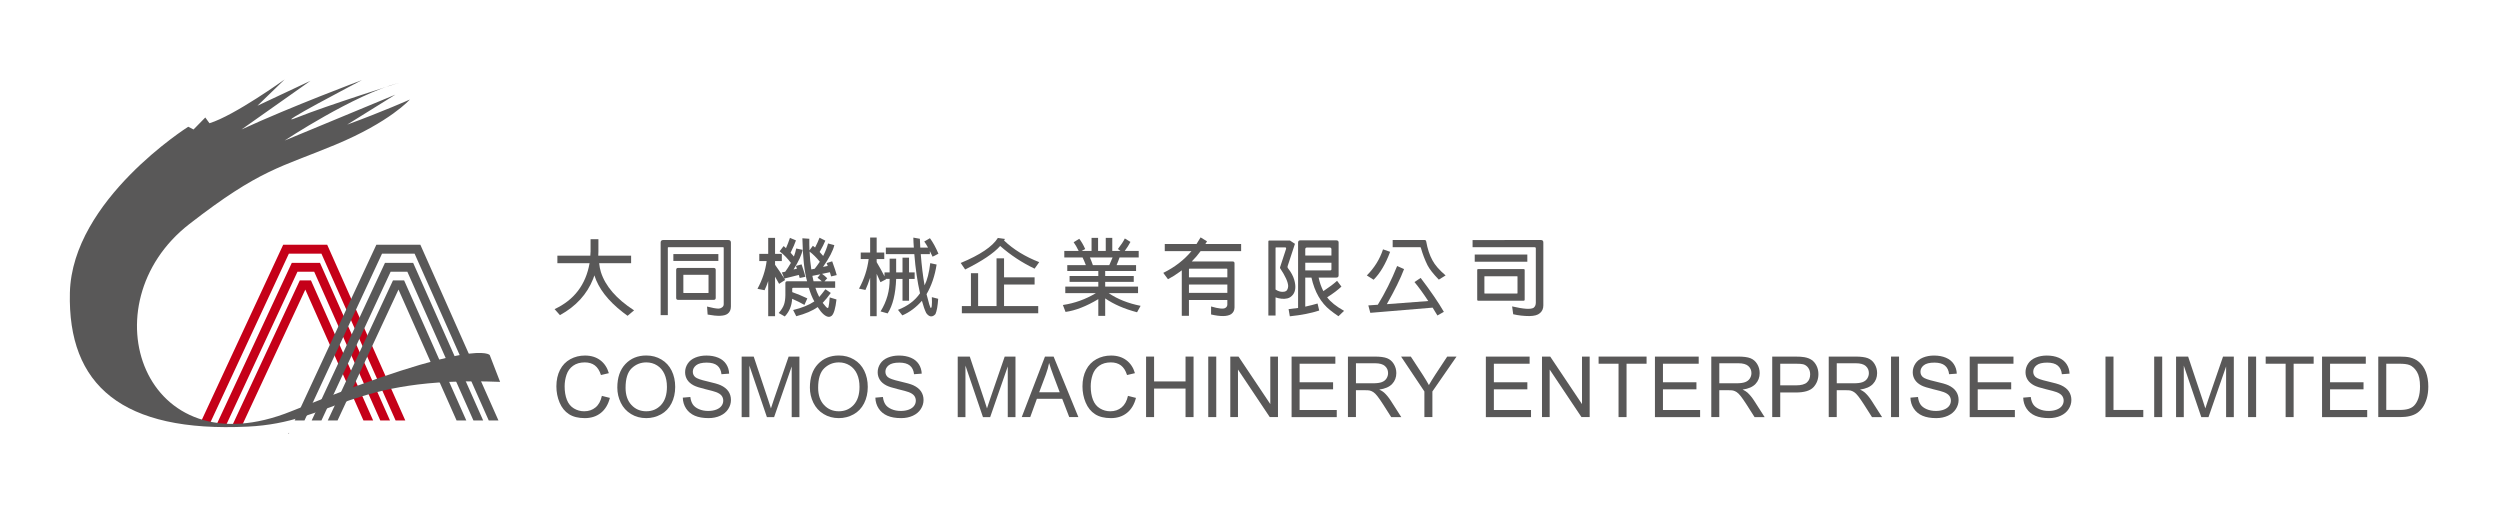 <?xml version="1.0" encoding="utf-8"?>
<!-- Generator: Adobe Illustrator 15.0.0, SVG Export Plug-In . SVG Version: 6.00 Build 0)  -->
<!DOCTYPE svg PUBLIC "-//W3C//DTD SVG 1.1//EN" "http://www.w3.org/Graphics/SVG/1.1/DTD/svg11.dtd">
<svg version="1.1" id="Layer_1" xmlns="http://www.w3.org/2000/svg" xmlns:xlink="http://www.w3.org/1999/xlink" x="0px" y="0px"
	 width="341px" height="70px" viewBox="0 0 341 70" enable-background="new 0 0 341 70" xml:space="preserve">
<g>
	<g>
		<g>
			<path fill="#595858" d="M80.902,38.042c-0.833,2.095-2.342,3.743-4.527,4.944l-0.732-0.822c2.665-1.239,4.257-3.326,4.775-6.261
				h-4.392v-1.025h4.493c0.015-0.195,0.026-0.387,0.034-0.574v-1.678h1.07v1.678c-0.007,0.195-0.015,0.387-0.022,0.574h4.482v1.025
				h-4.358c0.045,0.443,0.124,0.844,0.236,1.205c0.608,1.922,2.117,3.664,4.527,5.226l-0.89,0.743
				c-0.233-0.173-0.443-0.33-0.631-0.473c-2.035-1.577-3.333-3.259-3.896-5.045C81.011,37.724,80.955,37.885,80.902,38.042z"/>
			<path fill="#595858" d="M90.112,42.986v-9.899c0-0.232,0.117-0.349,0.349-0.349h8.874c0.24,0,0.36,0.117,0.36,0.349v8.75
				c-0.007,0.435-0.162,0.758-0.461,0.968c-0.436,0.323-1.34,0.356-2.714,0.102l-0.079-1.093c0.698,0.181,1.216,0.274,1.554,0.282
				c0.165,0,0.319-0.049,0.461-0.146c0.173-0.112,0.259-0.263,0.259-0.45v-7.703c-0.008-0.052-0.038-0.079-0.09-0.079H91.17
				c-0.052,0-0.079,0.027-0.079,0.079v9.189H90.112z M97.984,34.653v0.935h-6.138v-0.935H97.984z M97.353,40.902h-4.865
				c-0.173,0-0.259-0.09-0.259-0.27v-3.829c0.007-0.173,0.094-0.26,0.259-0.26h4.865c0.18,0.008,0.271,0.095,0.271,0.26v3.829
				C97.624,40.813,97.533,40.902,97.353,40.902z M93.254,37.479c-0.038,0-0.053,0.015-0.045,0.045v2.388
				c0,0.029,0.015,0.049,0.045,0.056h3.345c0.03-0.007,0.045-0.026,0.045-0.056v-2.388c0-0.03-0.015-0.045-0.045-0.045H93.254z"/>
			<path fill="#595858" d="M106.968,37.997c0.038,0.061,0.079,0.124,0.124,0.191l-0.822,0.529c-0.165-0.315-0.349-0.642-0.552-0.979
				v5.395h-0.935v-4.798c-0.165,0.488-0.331,0.905-0.496,1.25l-0.968-0.191c0.676-1.254,1.092-2.515,1.25-3.784h-1.002V34.63h1.216
				v-2.185h0.935v2.185h0.923v0.979h-0.923v0.506c0.428,0.594,0.837,1.205,1.228,1.836c-0.067-0.248-0.169-0.511-0.304-0.788
				l0.462-0.102c0.24-0.323,0.499-0.725,0.777-1.205c-0.488-0.638-1.002-1.164-1.542-1.576c0.18-0.24,0.36-0.477,0.541-0.709
				c0.052,0.022,0.161,0.116,0.327,0.281c0.195-0.435,0.375-0.904,0.541-1.408c0.27,0.12,0.544,0.237,0.822,0.349
				c-0.143,0.421-0.387,0.98-0.732,1.678c0.135,0.158,0.285,0.33,0.451,0.518c0.143-0.383,0.248-0.747,0.315-1.093l0.867,0.18
				c-0.112,0.661-0.521,1.554-1.228,2.681l0.462-0.113c-0.067-0.18-0.113-0.304-0.135-0.371l0.766-0.214
				c0.3,0.886,0.473,1.452,0.518,1.7l-0.777,0.158c-0.03-0.136-0.067-0.274-0.113-0.417L106.968,37.997z M113.916,38.369v0.89
				h-2.691c0.098,0.353,0.271,0.77,0.518,1.25c0.263-0.301,0.544-0.653,0.845-1.059l0.732,0.507
				c-0.368,0.518-0.736,0.968-1.104,1.352c0.36,0.473,0.585,0.709,0.676,0.709c0.052-0.008,0.09-0.049,0.112-0.124
				c0.068-0.271,0.124-0.713,0.169-1.329l0.923,0.282c-0.135,1.201-0.349,1.94-0.642,2.218c-0.128,0.098-0.252,0.15-0.372,0.158
				c-0.466-0.008-0.984-0.454-1.554-1.34c-0.706,0.51-1.678,0.927-2.917,1.25l-0.428-0.845c1.186-0.285,2.151-0.676,2.894-1.172
				c-0.292-0.518-0.544-1.137-0.754-1.857h-2.151c-0.075,0-0.113,0.037-0.113,0.112v0.473c0.698,0.248,1.385,0.533,2.061,0.856
				l-0.394,0.89c-0.48-0.278-1.04-0.556-1.678-0.834c-0.052,0.954-0.387,1.757-1.002,2.41l-0.833-0.473
				c0.368-0.413,0.612-0.804,0.732-1.171c0.113-0.338,0.173-0.759,0.18-1.262v-1.645c0-0.165,0.083-0.247,0.248-0.247h2.714
				c-0.375-1.321-0.589-3.277-0.642-5.867l0.946,0.067c-0.008,0.548,0,1.074,0.022,1.577c0.165-0.21,0.319-0.417,0.461-0.62
				c0.038,0.015,0.139,0.094,0.304,0.237c0.218-0.413,0.42-0.86,0.608-1.34c0.271,0.135,0.533,0.271,0.789,0.405
				c-0.158,0.398-0.417,0.913-0.777,1.543c0.158,0.158,0.319,0.338,0.484,0.541c0.3-0.585,0.522-1.152,0.665-1.7l0.856,0.225
				c-0.166,0.743-0.68,1.734-1.543,2.973l0.642-0.135c-0.075-0.195-0.124-0.327-0.146-0.394l0.754-0.237
				c0.338,0.931,0.544,1.558,0.62,1.881l-0.766,0.18c-0.045-0.194-0.101-0.386-0.169-0.574l-1.07,0.226
				c0.226,0.15,0.462,0.349,0.709,0.597l-0.372,0.417H113.916z M110.662,36.747l0.462-0.09c0.217-0.271,0.45-0.59,0.698-0.957
				c-0.451-0.556-0.916-1.018-1.396-1.385C110.462,35.171,110.542,35.981,110.662,36.747z M111.889,37.412l-1.081,0.214
				c0.052,0.263,0.105,0.511,0.158,0.743h1.126c-0.225-0.218-0.42-0.376-0.585-0.474L111.889,37.412z"/>
			<path fill="#595858" d="M122.236,38.042c-0.075,2.05-0.461,3.619-1.16,4.708l-0.969-0.271c0.849-1.359,1.261-2.838,1.239-4.438
				h-0.529c0.015,0.016,0.026,0.034,0.034,0.057l-0.755,0.395c-0.158-0.368-0.33-0.747-0.518-1.138v5.777h-0.89v-5.248
				c-0.218,0.661-0.432,1.216-0.642,1.667l-0.878-0.181c0.698-1.269,1.137-2.612,1.317-4.031h-1.081v-0.89h1.284V32.4h0.89v2.05
				h1.036v0.89h-1.036v0.417c0.368,0.616,0.725,1.261,1.07,1.937v-0.541h0.698v-1.869h0.89v1.869h0.867v-2.004h0.89v2.004h0.766
				v0.89h-0.766v2.974h-0.89v-2.974H122.236z M126.831,34.664h-1.239c0.12,1.554,0.293,2.973,0.518,4.257
				c0.36-0.713,0.62-1.723,0.777-3.029l0.867,0.191c-0.24,1.547-0.698,2.894-1.374,4.043c0.127,0.525,0.251,0.99,0.372,1.396
				c0.112,0.338,0.184,0.503,0.214,0.495c0.06-0.022,0.101-0.105,0.124-0.248c0.037-0.345,0.041-0.758,0.011-1.238l0.867,0.225
				c-0.061,0.962-0.184,1.656-0.372,2.084c-0.203,0.232-0.417,0.338-0.642,0.315c-0.225-0.038-0.432-0.191-0.62-0.462
				c-0.203-0.413-0.398-0.969-0.585-1.667c-0.788,0.901-1.678,1.565-2.669,1.993l-0.597-0.754c1.329-0.519,2.331-1.272,3.007-2.264
				c-0.36-1.569-0.62-3.349-0.777-5.338h-3.885v-0.89h3.818c-0.038-0.48-0.06-0.935-0.068-1.363l0.89,0.158
				c0.008,0.391,0.026,0.792,0.057,1.205h1.059c-0.18-0.331-0.353-0.608-0.518-0.833l0.777-0.45c0.405,0.548,0.792,1.254,1.16,2.117
				l-0.8,0.406c-0.135-0.285-0.259-0.541-0.372-0.766V34.664z"/>
			<path fill="#595858" d="M131.648,36.759l-0.608-0.89c2.65-1.104,4.339-2.241,5.068-3.413l0.968,0.135
				c-0.053,0.068-0.094,0.139-0.124,0.214c1.284,1.224,2.883,2.208,4.797,2.951l-0.63,0.889c-1.727-0.825-3.292-1.858-4.696-3.096
				C135.56,34.533,133.968,35.603,131.648,36.759z M132.437,37.266h0.979v4.481h2.512v-6.509h1.024v2.59h4.167v0.98h-4.167v2.938
				h4.662v0.98h-10.417v-0.98h1.239V37.266z"/>
			<path fill="#595858" d="M150.745,43.088h-0.935v-2.286c-1.629,0.976-3.12,1.558-4.471,1.745l-0.36-0.946
				c1.606-0.24,3.108-0.78,4.504-1.621h-4.178v-0.89h4.505v-0.642h-3.919v-0.8h3.919v-0.688h-4.234v-0.8h2.534
				c-0.158-0.42-0.308-0.769-0.45-1.047h-2.489v-0.89h1.959c-0.248-0.51-0.477-0.904-0.687-1.182l0.766-0.473
				c0.285,0.36,0.556,0.826,0.811,1.396l-0.484,0.259h1.352v-1.779h0.89v1.779h1.047v-1.779h0.89v1.779h1.115l-0.349-0.259
				c0.443-0.57,0.758-1.051,0.946-1.441l0.766,0.473c-0.195,0.383-0.454,0.792-0.777,1.228h1.903v0.89h-2.613
				c-0.105,0.315-0.24,0.665-0.405,1.047h2.658v0.8h-4.212v0.688h3.896v0.8h-3.896v0.642h4.482v0.89h-4.009
				c1.208,0.818,2.661,1.396,4.358,1.734l-0.484,0.878c-1.719-0.45-3.168-1.081-4.347-1.892V43.088z M151.308,36.161
				c0.18-0.397,0.331-0.747,0.451-1.047h-3.097c0.135,0.308,0.271,0.657,0.406,1.047H151.308z"/>
			<path fill="#595858" d="M162.173,43.076h-0.979v-6.205c-0.105,0.067-0.195,0.135-0.271,0.203c-0.503,0.375-1.04,0.713-1.61,1.013
				l-0.642-0.866c1.562-0.773,2.841-1.761,3.84-2.962h-3.637v-0.98h4.335c0.18-0.278,0.364-0.578,0.552-0.901l0.878,0.541
				c-0.083,0.12-0.158,0.24-0.225,0.36h4.876v0.98h-5.529c-0.375,0.51-0.777,0.979-1.205,1.407h5.585
				c0.165,0,0.248,0.083,0.248,0.248v6.024c-0.007,0.398-0.161,0.702-0.461,0.912c-0.518,0.331-1.43,0.346-2.737,0.045v-1.092
				c1.051,0.308,1.705,0.371,1.959,0.191c0.173-0.112,0.259-0.263,0.259-0.45v-0.62h-5.237V43.076z M167.41,37.828v-1.104
				c-0.008-0.053-0.038-0.079-0.09-0.079h-5.067c-0.053,0-0.079,0.026-0.079,0.079v1.104H167.41z M167.41,39.945v-1.137h-5.237
				v1.137H167.41z"/>
			<path fill="#595858" d="M173.984,43.042h-0.98V32.941c0-0.045,0.012-0.079,0.034-0.101c0.022-0.023,0.057-0.034,0.102-0.034
				h2.804l0.687,0.451l-0.968,2.95c-0.061,0.158-0.057,0.282,0.011,0.372c0.428,0.549,0.714,1.074,0.856,1.577
				c0.247,0.855,0.198,1.523-0.146,2.004c-0.218,0.286-0.478,0.466-0.777,0.541c-0.488,0.112-1.028,0.067-1.621-0.136V43.042z
				 M174.063,33.741c-0.03,0.007-0.049,0.015-0.056,0.022c-0.016,0.015-0.022,0.034-0.022,0.056v5.676
				c0.405,0.263,0.799,0.36,1.182,0.293c0.188-0.038,0.319-0.116,0.395-0.236c0.098-0.165,0.146-0.342,0.146-0.529
				c-0.016-0.548-0.383-1.363-1.104-2.444c-0.008-0.015-0.012-0.037-0.012-0.067c0-0.015,0.004-0.038,0.012-0.067l0.811-2.478
				c0.045-0.158-0.015-0.233-0.18-0.225H174.063z M183.331,42.4l-0.766,0.732c-0.436-0.293-0.812-0.567-1.127-0.822
				c-1.269-1.006-2.12-2.489-2.556-4.448h-0.845v3.964c0.638-0.143,1.197-0.285,1.678-0.428l0.226,0.957
				c-1.089,0.36-2.425,0.623-4.009,0.788l-0.169-0.979c0.45-0.061,0.882-0.112,1.295-0.158v-8.93
				c0.007-0.195,0.104-0.293,0.293-0.293h4.932c0.203,0.008,0.305,0.105,0.305,0.293v4.471c0,0.21-0.105,0.315-0.315,0.315h-2.41
				c0.135,0.66,0.35,1.276,0.642,1.847c0.796-0.525,1.419-0.995,1.87-1.407l0.597,0.788c-0.503,0.473-1.152,0.961-1.948,1.464
				C181.48,41.177,182.25,41.792,183.331,42.4z M181.607,34.855V34c0-0.158-0.082-0.236-0.247-0.236h-3.086
				c-0.157,0-0.236,0.079-0.236,0.236v0.856H181.607z M178.038,35.835v1.047h3.412c0.105-0.007,0.157-0.06,0.157-0.157v-0.89
				H178.038z"/>
			<path fill="#595858" d="M189.613,34.349c-0.616,1.659-1.367,2.928-2.253,3.807l-0.923-0.586c1.036-1.044,1.771-2.229,2.207-3.559
				L189.613,34.349z M186.91,42.671c-0.083-0.308-0.173-0.646-0.271-1.014l1.295-0.09c0.983-1.6,1.862-3.359,2.636-5.282
				l0.945,0.417c-0.487,1.291-1.272,2.887-2.354,4.786l5.653-0.428c-0.683-1.044-1.31-1.907-1.881-2.59l0.845-0.563
				c1.382,1.824,2.437,3.367,3.165,4.628l-0.879,0.496c-0.202-0.346-0.42-0.702-0.653-1.07L186.91,42.671z M194.286,32.738
				c0.136-0.015,0.218,0.049,0.248,0.191c0.18,1.014,0.462,1.87,0.845,2.567c0.345,0.653,0.945,1.344,1.802,2.072l-0.924,0.574
				c-0.758-0.78-1.272-1.434-1.543-1.96c-0.36-0.728-0.656-1.501-0.89-2.319c-0.015-0.097-0.049-0.146-0.101-0.146h-3.762v-0.979
				H194.286z"/>
			<path fill="#595858" d="M210.196,32.738c0.218,0.007,0.322,0.124,0.315,0.349v8.57c0,0.45-0.158,0.804-0.473,1.059
				c-0.278,0.255-0.755,0.387-1.431,0.395c-0.751,0-1.486-0.083-2.207-0.248l-0.146-1.07c1.576,0.368,2.557,0.429,2.939,0.181
				c0.188-0.15,0.285-0.372,0.293-0.664v-7.433c0-0.105-0.057-0.158-0.169-0.158h-8.458v-0.979H210.196z M208.327,34.72v0.98h-7.174
				v-0.98H208.327z M207.82,41.016h-6.194c-0.09,0-0.135-0.049-0.135-0.146v-4.032c0-0.09,0.045-0.135,0.135-0.135h6.194
				c0.098,0,0.146,0.045,0.146,0.135v4.032C207.967,40.967,207.918,41.016,207.82,41.016z M202.516,37.682
				c-0.029,0-0.045,0.016-0.045,0.045v2.253c0,0.037,0.016,0.056,0.045,0.056h4.415c0.037-0.007,0.057-0.025,0.057-0.056v-2.253
				c-0.008-0.029-0.027-0.045-0.057-0.045H202.516z"/>
		</g>
	</g>
	<g>
		<path fill="#C50018" d="M40.895,38.243l-9.244,19.853h1.336l8.657-18.598l7.928,17.85h1.323l-8.483-19.104H40.895z M39.8,35.854
			L29.453,58.096h1.336l9.785-21.029h2.283l9.011,20.281h1.326l-9.548-21.494H39.8z M38.626,33.384L27.142,58.096h1.334
			l10.926-23.497h4.441l10.115,22.749h1.321L44.63,33.384H38.626z"/>
		<path fill="#595858" d="M39.353,59.164l0.071,0.035v-0.188L39.353,59.164z M53.604,38.243L44.71,57.348h1.334l8.31-17.85
			l7.922,17.85h1.325l-8.48-19.104H53.604z M52.511,35.854l-9.996,21.494h1.331l9.435-20.281h2.283l9.011,20.281h1.327
			l-9.549-21.494H52.511z M51.335,33.384l-11.14,23.963h1.338l10.576-22.749h4.442l10.113,22.749h1.323l-10.65-23.963H51.335z"/>
		<g>
			<defs>
				<rect id="SVGID_1_" x="7" y="10.835" width="61.213" height="48.364"/>
			</defs>
			<clipPath id="SVGID_2_">
				<use xlink:href="#SVGID_1_"  overflow="visible"/>
			</clipPath>
			<path clip-path="url(#SVGID_2_)" fill-rule="evenodd" clip-rule="evenodd" fill="#595858" d="M25.676,17.288
				c0,0-15.831,9.976-16.143,22.621c-0.315,12.65,7.122,19.108,24.259,18.282c11.674-0.572,13.75-6.925,34.421-6.103L66.8,48.432
				c0,0-1.766-2.579-27.032,7.65c-20.23,8.19-28.002-14.6-13.94-25.523c9.686-7.518,12.431-7.704,19.919-10.821
				c7.491-3.115,10.162-6.166,10.162-6.166s-3.646,1.632-8.554,3.425l6.572-4.088l-15.101,6.26c0,0,9.404-6.23,15.575-7.865
				c0,0-9.816,3.088-13.876,4.721c-4.061,1.636,8.841-5.1,8.841-5.1s-9.69,3.62-16.423,6.736l9.405-6.639l-7.234,3.4l3.712-3.588
				c0,0-6.857,4.938-10.256,5.974l-0.569-0.783l-1.604,1.636L25.676,17.288z"/>
		</g>
	</g>
	<g>
		<g>
			<path fill="#595858" d="M82.096,53.997l1.092,0.276c-0.229,0.897-0.641,1.581-1.236,2.053c-0.595,0.471-1.322,0.706-2.182,0.706
				c-0.889,0-1.613-0.181-2.17-0.543s-0.981-0.887-1.272-1.574c-0.291-0.687-0.437-1.425-0.437-2.213
				c0-0.859,0.164-1.609,0.493-2.249c0.329-0.641,0.796-1.126,1.402-1.459c0.606-0.332,1.273-0.498,2.001-0.498
				c0.826,0,1.521,0.211,2.083,0.631c0.563,0.421,0.955,1.012,1.177,1.773l-1.076,0.254c-0.191-0.601-0.469-1.038-0.833-1.313
				c-0.364-0.273-0.822-0.411-1.374-0.411c-0.634,0-1.165,0.152-1.591,0.456c-0.426,0.305-0.725,0.713-0.898,1.225
				c-0.173,0.513-0.259,1.041-0.259,1.585c0,0.702,0.102,1.315,0.307,1.839s0.522,0.915,0.955,1.174
				c0.432,0.259,0.899,0.389,1.402,0.389c0.612,0,1.13-0.177,1.554-0.529C81.659,55.216,81.946,54.692,82.096,53.997z"/>
			<path fill="#595858" d="M84.202,52.871c0-1.37,0.368-2.442,1.104-3.218c0.735-0.775,1.686-1.163,2.849-1.163
				c0.762,0,1.449,0.183,2.061,0.547s1.079,0.872,1.399,1.522c0.321,0.651,0.481,1.391,0.481,2.216c0,0.837-0.169,1.586-0.507,2.247
				c-0.338,0.66-0.816,1.161-1.436,1.5c-0.62,0.34-1.288,0.51-2.005,0.51c-0.777,0-1.471-0.188-2.083-0.563
				c-0.612-0.376-1.076-0.888-1.391-1.537C84.36,54.283,84.202,53.596,84.202,52.871z M85.328,52.889
				c0,0.994,0.268,1.778,0.802,2.351c0.535,0.572,1.206,0.858,2.013,0.858c0.822,0,1.499-0.289,2.03-0.867s0.797-1.398,0.797-2.461
				c0-0.672-0.114-1.258-0.341-1.759c-0.227-0.502-0.56-0.89-0.997-1.166c-0.438-0.275-0.928-0.414-1.473-0.414
				c-0.773,0-1.438,0.266-1.996,0.797C85.607,50.759,85.328,51.646,85.328,52.889z"/>
			<path fill="#595858" d="M93.132,54.239l1.03-0.09c0.049,0.413,0.163,0.752,0.341,1.017s0.455,0.479,0.831,0.642
				c0.375,0.163,0.797,0.245,1.267,0.245c0.417,0,0.785-0.063,1.104-0.186c0.319-0.124,0.556-0.294,0.712-0.51
				s0.234-0.451,0.234-0.707c0-0.259-0.075-0.485-0.225-0.679c-0.15-0.192-0.398-0.355-0.744-0.486
				c-0.221-0.087-0.711-0.221-1.469-0.403c-0.758-0.182-1.29-0.354-1.594-0.515c-0.394-0.206-0.688-0.463-0.881-0.769
				c-0.193-0.306-0.29-0.648-0.29-1.027c0-0.417,0.118-0.807,0.354-1.169s0.582-0.637,1.036-0.825
				c0.454-0.188,0.959-0.281,1.515-0.281c0.612,0,1.151,0.099,1.619,0.296s0.827,0.487,1.079,0.87
				c0.251,0.383,0.386,0.816,0.405,1.301l-1.047,0.078c-0.056-0.521-0.247-0.916-0.571-1.182c-0.325-0.267-0.805-0.4-1.439-0.4
				c-0.661,0-1.142,0.121-1.444,0.363S94.5,50.356,94.5,50.698c0,0.296,0.107,0.54,0.321,0.731c0.21,0.191,0.759,0.388,1.647,0.589
				c0.888,0.2,1.497,0.376,1.827,0.526c0.48,0.222,0.835,0.502,1.064,0.842s0.343,0.73,0.343,1.174c0,0.439-0.125,0.853-0.377,1.241
				s-0.613,0.691-1.084,0.907s-1.001,0.323-1.591,0.323c-0.747,0-1.373-0.108-1.878-0.326s-0.901-0.546-1.188-0.982
				C93.298,55.286,93.147,54.791,93.132,54.239z"/>
			<path fill="#595858" d="M101.162,56.892v-8.255h1.644l1.954,5.845c0.181,0.545,0.312,0.952,0.395,1.222
				c0.094-0.3,0.24-0.741,0.439-1.323l1.977-5.743h1.47v8.255h-1.053v-6.909l-2.398,6.909h-0.985l-2.388-7.027v7.027H101.162z"/>
			<path fill="#595858" d="M110.469,52.871c0-1.37,0.368-2.442,1.104-3.218c0.735-0.775,1.686-1.163,2.849-1.163
				c0.762,0,1.449,0.183,2.061,0.547s1.079,0.872,1.399,1.522c0.321,0.651,0.481,1.391,0.481,2.216c0,0.837-0.169,1.586-0.507,2.247
				c-0.338,0.66-0.816,1.161-1.436,1.5c-0.62,0.34-1.288,0.51-2.005,0.51c-0.777,0-1.471-0.188-2.083-0.563
				c-0.612-0.376-1.076-0.888-1.391-1.537C110.627,54.283,110.469,53.596,110.469,52.871z M111.595,52.889
				c0,0.994,0.268,1.778,0.802,2.351c0.535,0.572,1.206,0.858,2.013,0.858c0.822,0,1.499-0.289,2.03-0.867s0.797-1.398,0.797-2.461
				c0-0.672-0.114-1.258-0.341-1.759c-0.227-0.502-0.56-0.89-0.997-1.166c-0.438-0.275-0.928-0.414-1.473-0.414
				c-0.773,0-1.438,0.266-1.996,0.797C111.874,50.759,111.595,51.646,111.595,52.889z"/>
			<path fill="#595858" d="M119.399,54.239l1.03-0.09c0.049,0.413,0.163,0.752,0.341,1.017s0.455,0.479,0.831,0.642
				c0.375,0.163,0.797,0.245,1.267,0.245c0.417,0,0.785-0.063,1.104-0.186c0.319-0.124,0.556-0.294,0.712-0.51
				s0.234-0.451,0.234-0.707c0-0.259-0.075-0.485-0.225-0.679c-0.15-0.192-0.398-0.355-0.744-0.486
				c-0.221-0.087-0.711-0.221-1.469-0.403c-0.758-0.182-1.29-0.354-1.594-0.515c-0.394-0.206-0.688-0.463-0.881-0.769
				c-0.193-0.306-0.29-0.648-0.29-1.027c0-0.417,0.118-0.807,0.354-1.169s0.582-0.637,1.036-0.825
				c0.454-0.188,0.959-0.281,1.515-0.281c0.612,0,1.151,0.099,1.619,0.296s0.827,0.487,1.079,0.87
				c0.251,0.383,0.386,0.816,0.405,1.301l-1.047,0.078c-0.056-0.521-0.247-0.916-0.571-1.182c-0.325-0.267-0.805-0.4-1.439-0.4
				c-0.661,0-1.142,0.121-1.444,0.363s-0.453,0.534-0.453,0.876c0,0.296,0.107,0.54,0.321,0.731c0.21,0.191,0.759,0.388,1.647,0.589
				c0.888,0.2,1.497,0.376,1.827,0.526c0.48,0.222,0.835,0.502,1.064,0.842s0.343,0.73,0.343,1.174c0,0.439-0.125,0.853-0.377,1.241
				s-0.613,0.691-1.084,0.907s-1.001,0.323-1.591,0.323c-0.747,0-1.373-0.108-1.878-0.326s-0.901-0.546-1.188-0.982
				C119.565,55.286,119.415,54.791,119.399,54.239z"/>
			<path fill="#595858" d="M130.633,56.892v-8.255h1.644l1.954,5.845c0.181,0.545,0.312,0.952,0.395,1.222
				c0.094-0.3,0.24-0.741,0.439-1.323l1.977-5.743h1.47v8.255h-1.053v-6.909l-2.398,6.909h-0.985l-2.388-7.027v7.027H130.633z"/>
			<path fill="#595858" d="M139.365,56.892l3.17-8.255h1.177l3.378,8.255h-1.245l-0.963-2.5h-3.451l-0.907,2.5H139.365z
				 M141.747,53.502h2.798l-0.861-2.286c-0.263-0.694-0.458-1.265-0.585-1.712c-0.105,0.529-0.253,1.055-0.445,1.577L141.747,53.502
				z"/>
			<path fill="#595858" d="M153.854,53.997l1.092,0.276c-0.229,0.897-0.641,1.581-1.236,2.053c-0.595,0.471-1.322,0.706-2.182,0.706
				c-0.889,0-1.613-0.181-2.17-0.543s-0.981-0.887-1.272-1.574c-0.291-0.687-0.437-1.425-0.437-2.213
				c0-0.859,0.164-1.609,0.493-2.249c0.329-0.641,0.796-1.126,1.402-1.459c0.606-0.332,1.273-0.498,2.001-0.498
				c0.826,0,1.521,0.211,2.083,0.631c0.563,0.421,0.955,1.012,1.177,1.773l-1.076,0.254c-0.191-0.601-0.469-1.038-0.833-1.313
				c-0.364-0.273-0.822-0.411-1.374-0.411c-0.634,0-1.165,0.152-1.591,0.456c-0.426,0.305-0.725,0.713-0.898,1.225
				c-0.173,0.513-0.259,1.041-0.259,1.585c0,0.702,0.102,1.315,0.307,1.839s0.522,0.915,0.955,1.174
				c0.432,0.259,0.899,0.389,1.402,0.389c0.612,0,1.13-0.177,1.554-0.529C153.416,55.216,153.703,54.692,153.854,53.997z"/>
			<path fill="#595858" d="M156.325,56.892v-8.255h1.092v3.39h4.291v-3.39h1.093v8.255h-1.093v-3.891h-4.291v3.891H156.325z"/>
			<path fill="#595858" d="M164.805,56.892v-8.255h1.092v8.255H164.805z"/>
			<path fill="#595858" d="M167.812,56.892v-8.255h1.121l4.336,6.481v-6.481h1.047v8.255h-1.12l-4.336-6.486v6.486H167.812z"/>
			<path fill="#595858" d="M176.173,56.892v-8.255h5.969v0.975h-4.876v2.528h4.566v0.968h-4.566v2.811h5.067v0.974H176.173z"/>
			<path fill="#595858" d="M183.858,56.892v-8.255h3.66c0.735,0,1.295,0.074,1.678,0.223s0.689,0.41,0.918,0.785
				c0.229,0.376,0.344,0.791,0.344,1.245c0,0.585-0.189,1.079-0.569,1.48c-0.379,0.401-0.964,0.657-1.756,0.766
				c0.288,0.139,0.508,0.276,0.658,0.411c0.319,0.293,0.621,0.659,0.906,1.098l1.437,2.247h-1.374l-1.093-1.718
				c-0.318-0.495-0.582-0.874-0.788-1.137s-0.392-0.447-0.555-0.552c-0.163-0.105-0.329-0.179-0.498-0.22
				c-0.124-0.026-0.327-0.04-0.608-0.04h-1.267v3.666H183.858z M184.951,52.28h2.348c0.499,0,0.89-0.052,1.171-0.155
				c0.282-0.103,0.496-0.269,0.643-0.495c0.146-0.228,0.22-0.474,0.22-0.74c0-0.391-0.142-0.712-0.426-0.963
				c-0.283-0.252-0.73-0.378-1.343-0.378h-2.612V52.28z"/>
			<path fill="#595858" d="M194.287,56.892v-3.497l-3.181-4.758h1.328l1.628,2.489c0.3,0.465,0.58,0.931,0.839,1.396
				c0.247-0.432,0.548-0.918,0.9-1.459l1.6-2.427h1.272l-3.294,4.758v3.497H194.287z"/>
			<path fill="#595858" d="M202.671,56.892v-8.255h5.969v0.975h-4.876v2.528h4.566v0.968h-4.566v2.811h5.067v0.974H202.671z"/>
			<path fill="#595858" d="M210.328,56.892v-8.255h1.121l4.336,6.481v-6.481h1.047v8.255h-1.12l-4.336-6.486v6.486H210.328z"/>
			<path fill="#595858" d="M220.769,56.892v-7.28h-2.72v-0.975h6.543v0.975h-2.731v7.28H220.769z"/>
			<path fill="#595858" d="M225.734,56.892v-8.255h5.969v0.975h-4.876v2.528h4.566v0.968h-4.566v2.811h5.067v0.974H225.734z"/>
			<path fill="#595858" d="M233.42,56.892v-8.255h3.66c0.735,0,1.295,0.074,1.678,0.223s0.689,0.41,0.918,0.785
				c0.229,0.376,0.344,0.791,0.344,1.245c0,0.585-0.189,1.079-0.569,1.48c-0.379,0.401-0.964,0.657-1.756,0.766
				c0.288,0.139,0.508,0.276,0.658,0.411c0.319,0.293,0.621,0.659,0.906,1.098l1.437,2.247h-1.374l-1.093-1.718
				c-0.318-0.495-0.582-0.874-0.788-1.137s-0.392-0.447-0.555-0.552c-0.163-0.105-0.329-0.179-0.498-0.22
				c-0.124-0.026-0.327-0.04-0.608-0.04h-1.267v3.666H233.42z M234.513,52.28h2.348c0.499,0,0.89-0.052,1.171-0.155
				c0.282-0.103,0.496-0.269,0.643-0.495c0.146-0.228,0.22-0.474,0.22-0.74c0-0.391-0.142-0.712-0.426-0.963
				c-0.283-0.252-0.73-0.378-1.343-0.378h-2.612V52.28z"/>
			<path fill="#595858" d="M241.731,56.892v-8.255h3.113c0.549,0,0.967,0.026,1.256,0.079c0.405,0.067,0.745,0.196,1.02,0.386
				c0.273,0.189,0.494,0.455,0.661,0.797s0.251,0.717,0.251,1.126c0,0.702-0.224,1.296-0.67,1.782
				c-0.447,0.486-1.254,0.729-2.421,0.729h-2.117v3.355H241.731z M242.824,52.562h2.134c0.705,0,1.207-0.131,1.503-0.395
				c0.297-0.263,0.445-0.632,0.445-1.108c0-0.346-0.088-0.642-0.262-0.887c-0.175-0.246-0.405-0.409-0.69-0.487
				c-0.184-0.049-0.523-0.073-1.019-0.073h-2.111V52.562z"/>
			<path fill="#595858" d="M249.439,56.892v-8.255h3.66c0.735,0,1.295,0.074,1.678,0.223s0.689,0.41,0.918,0.785
				c0.229,0.376,0.344,0.791,0.344,1.245c0,0.585-0.189,1.079-0.569,1.48c-0.379,0.401-0.964,0.657-1.756,0.766
				c0.288,0.139,0.508,0.276,0.658,0.411c0.319,0.293,0.621,0.659,0.906,1.098l1.437,2.247h-1.374l-1.093-1.718
				c-0.318-0.495-0.582-0.874-0.788-1.137s-0.392-0.447-0.555-0.552c-0.163-0.105-0.329-0.179-0.498-0.22
				c-0.124-0.026-0.327-0.04-0.608-0.04h-1.267v3.666H249.439z M250.532,52.28h2.348c0.499,0,0.89-0.052,1.171-0.155
				c0.282-0.103,0.496-0.269,0.643-0.495c0.146-0.228,0.22-0.474,0.22-0.74c0-0.391-0.142-0.712-0.426-0.963
				c-0.283-0.252-0.73-0.378-1.343-0.378h-2.612V52.28z"/>
			<path fill="#595858" d="M257.936,56.892v-8.255h1.093v8.255H257.936z"/>
			<path fill="#595858" d="M260.582,54.239l1.031-0.09c0.049,0.413,0.162,0.752,0.34,1.017c0.179,0.265,0.455,0.479,0.831,0.642
				c0.375,0.163,0.798,0.245,1.267,0.245c0.417,0,0.785-0.063,1.104-0.186c0.319-0.124,0.557-0.294,0.713-0.51
				c0.155-0.216,0.233-0.451,0.233-0.707c0-0.259-0.075-0.485-0.226-0.679c-0.149-0.192-0.397-0.355-0.743-0.486
				c-0.222-0.087-0.711-0.221-1.47-0.403c-0.758-0.182-1.289-0.354-1.593-0.515c-0.395-0.206-0.688-0.463-0.882-0.769
				s-0.29-0.648-0.29-1.027c0-0.417,0.118-0.807,0.355-1.169c0.236-0.362,0.581-0.637,1.035-0.825
				c0.455-0.188,0.96-0.281,1.515-0.281c0.612,0,1.152,0.099,1.619,0.296c0.468,0.197,0.827,0.487,1.078,0.87
				c0.252,0.383,0.387,0.816,0.405,1.301l-1.047,0.078c-0.057-0.521-0.247-0.916-0.571-1.182c-0.325-0.267-0.805-0.4-1.438-0.4
				c-0.661,0-1.143,0.121-1.444,0.363c-0.303,0.242-0.453,0.534-0.453,0.876c0,0.296,0.106,0.54,0.32,0.731
				c0.21,0.191,0.76,0.388,1.647,0.589c0.888,0.2,1.496,0.376,1.827,0.526c0.48,0.222,0.835,0.502,1.063,0.842
				c0.229,0.34,0.344,0.73,0.344,1.174c0,0.439-0.126,0.853-0.377,1.241c-0.252,0.389-0.613,0.691-1.084,0.907
				c-0.472,0.216-1.001,0.323-1.591,0.323c-0.747,0-1.373-0.108-1.878-0.326s-0.9-0.546-1.188-0.982
				C260.749,55.286,260.598,54.791,260.582,54.239z"/>
			<path fill="#595858" d="M268.668,56.892v-8.255h5.969v0.975h-4.876v2.528h4.566v0.968h-4.566v2.811h5.067v0.974H268.668z"/>
			<path fill="#595858" d="M275.965,54.239l1.031-0.09c0.049,0.413,0.162,0.752,0.34,1.017c0.179,0.265,0.455,0.479,0.831,0.642
				c0.375,0.163,0.798,0.245,1.267,0.245c0.417,0,0.785-0.063,1.104-0.186c0.319-0.124,0.557-0.294,0.713-0.51
				c0.155-0.216,0.233-0.451,0.233-0.707c0-0.259-0.075-0.485-0.226-0.679c-0.149-0.192-0.397-0.355-0.743-0.486
				c-0.222-0.087-0.711-0.221-1.47-0.403c-0.758-0.182-1.289-0.354-1.593-0.515c-0.395-0.206-0.688-0.463-0.882-0.769
				s-0.29-0.648-0.29-1.027c0-0.417,0.118-0.807,0.355-1.169c0.236-0.362,0.581-0.637,1.035-0.825
				c0.455-0.188,0.96-0.281,1.515-0.281c0.612,0,1.152,0.099,1.619,0.296c0.468,0.197,0.827,0.487,1.078,0.87
				c0.252,0.383,0.387,0.816,0.405,1.301l-1.047,0.078c-0.057-0.521-0.247-0.916-0.571-1.182c-0.325-0.267-0.805-0.4-1.438-0.4
				c-0.661,0-1.143,0.121-1.444,0.363c-0.303,0.242-0.453,0.534-0.453,0.876c0,0.296,0.106,0.54,0.32,0.731
				c0.21,0.191,0.76,0.388,1.647,0.589c0.888,0.2,1.496,0.376,1.827,0.526c0.48,0.222,0.835,0.502,1.063,0.842
				c0.229,0.34,0.344,0.73,0.344,1.174c0,0.439-0.126,0.853-0.377,1.241c-0.252,0.389-0.613,0.691-1.084,0.907
				c-0.472,0.216-1.001,0.323-1.591,0.323c-0.747,0-1.373-0.108-1.878-0.326s-0.9-0.546-1.188-0.982
				C276.132,55.286,275.98,54.791,275.965,54.239z"/>
			<path fill="#595858" d="M287.188,56.892v-8.255h1.092v7.281h4.065v0.974H287.188z"/>
			<path fill="#595858" d="M293.831,56.892v-8.255h1.093v8.255H293.831z"/>
			<path fill="#595858" d="M296.815,56.892v-8.255h1.645l1.954,5.845c0.18,0.545,0.312,0.952,0.394,1.222
				c0.094-0.3,0.24-0.741,0.439-1.323l1.977-5.743h1.47v8.255h-1.053v-6.909l-2.399,6.909h-0.985l-2.387-7.027v7.027H296.815z"/>
			<path fill="#595858" d="M306.641,56.892v-8.255h1.093v8.255H306.641z"/>
			<path fill="#595858" d="M311.76,56.892v-7.28h-2.72v-0.975h6.543v0.975h-2.731v7.28H311.76z"/>
			<path fill="#595858" d="M316.726,56.892v-8.255h5.969v0.975h-4.876v2.528h4.566v0.968h-4.566v2.811h5.067v0.974H316.726z"/>
			<path fill="#595858" d="M324.395,56.892v-8.255h2.844c0.642,0,1.132,0.04,1.47,0.118c0.473,0.109,0.876,0.307,1.21,0.592
				c0.436,0.368,0.762,0.838,0.978,1.41s0.323,1.227,0.323,1.963c0,0.627-0.073,1.182-0.22,1.666s-0.334,0.885-0.563,1.202
				c-0.229,0.317-0.479,0.567-0.752,0.749c-0.272,0.183-0.601,0.32-0.985,0.414s-0.827,0.141-1.326,0.141H324.395z M325.487,55.918
				h1.762c0.545,0,0.972-0.051,1.281-0.152s0.557-0.244,0.74-0.428c0.259-0.26,0.461-0.607,0.605-1.045s0.217-0.968,0.217-1.591
				c0-0.863-0.142-1.526-0.425-1.99c-0.284-0.464-0.628-0.774-1.033-0.932c-0.293-0.113-0.765-0.169-1.414-0.169h-1.733V55.918z"/>
		</g>
	</g>
</g>
</svg>
